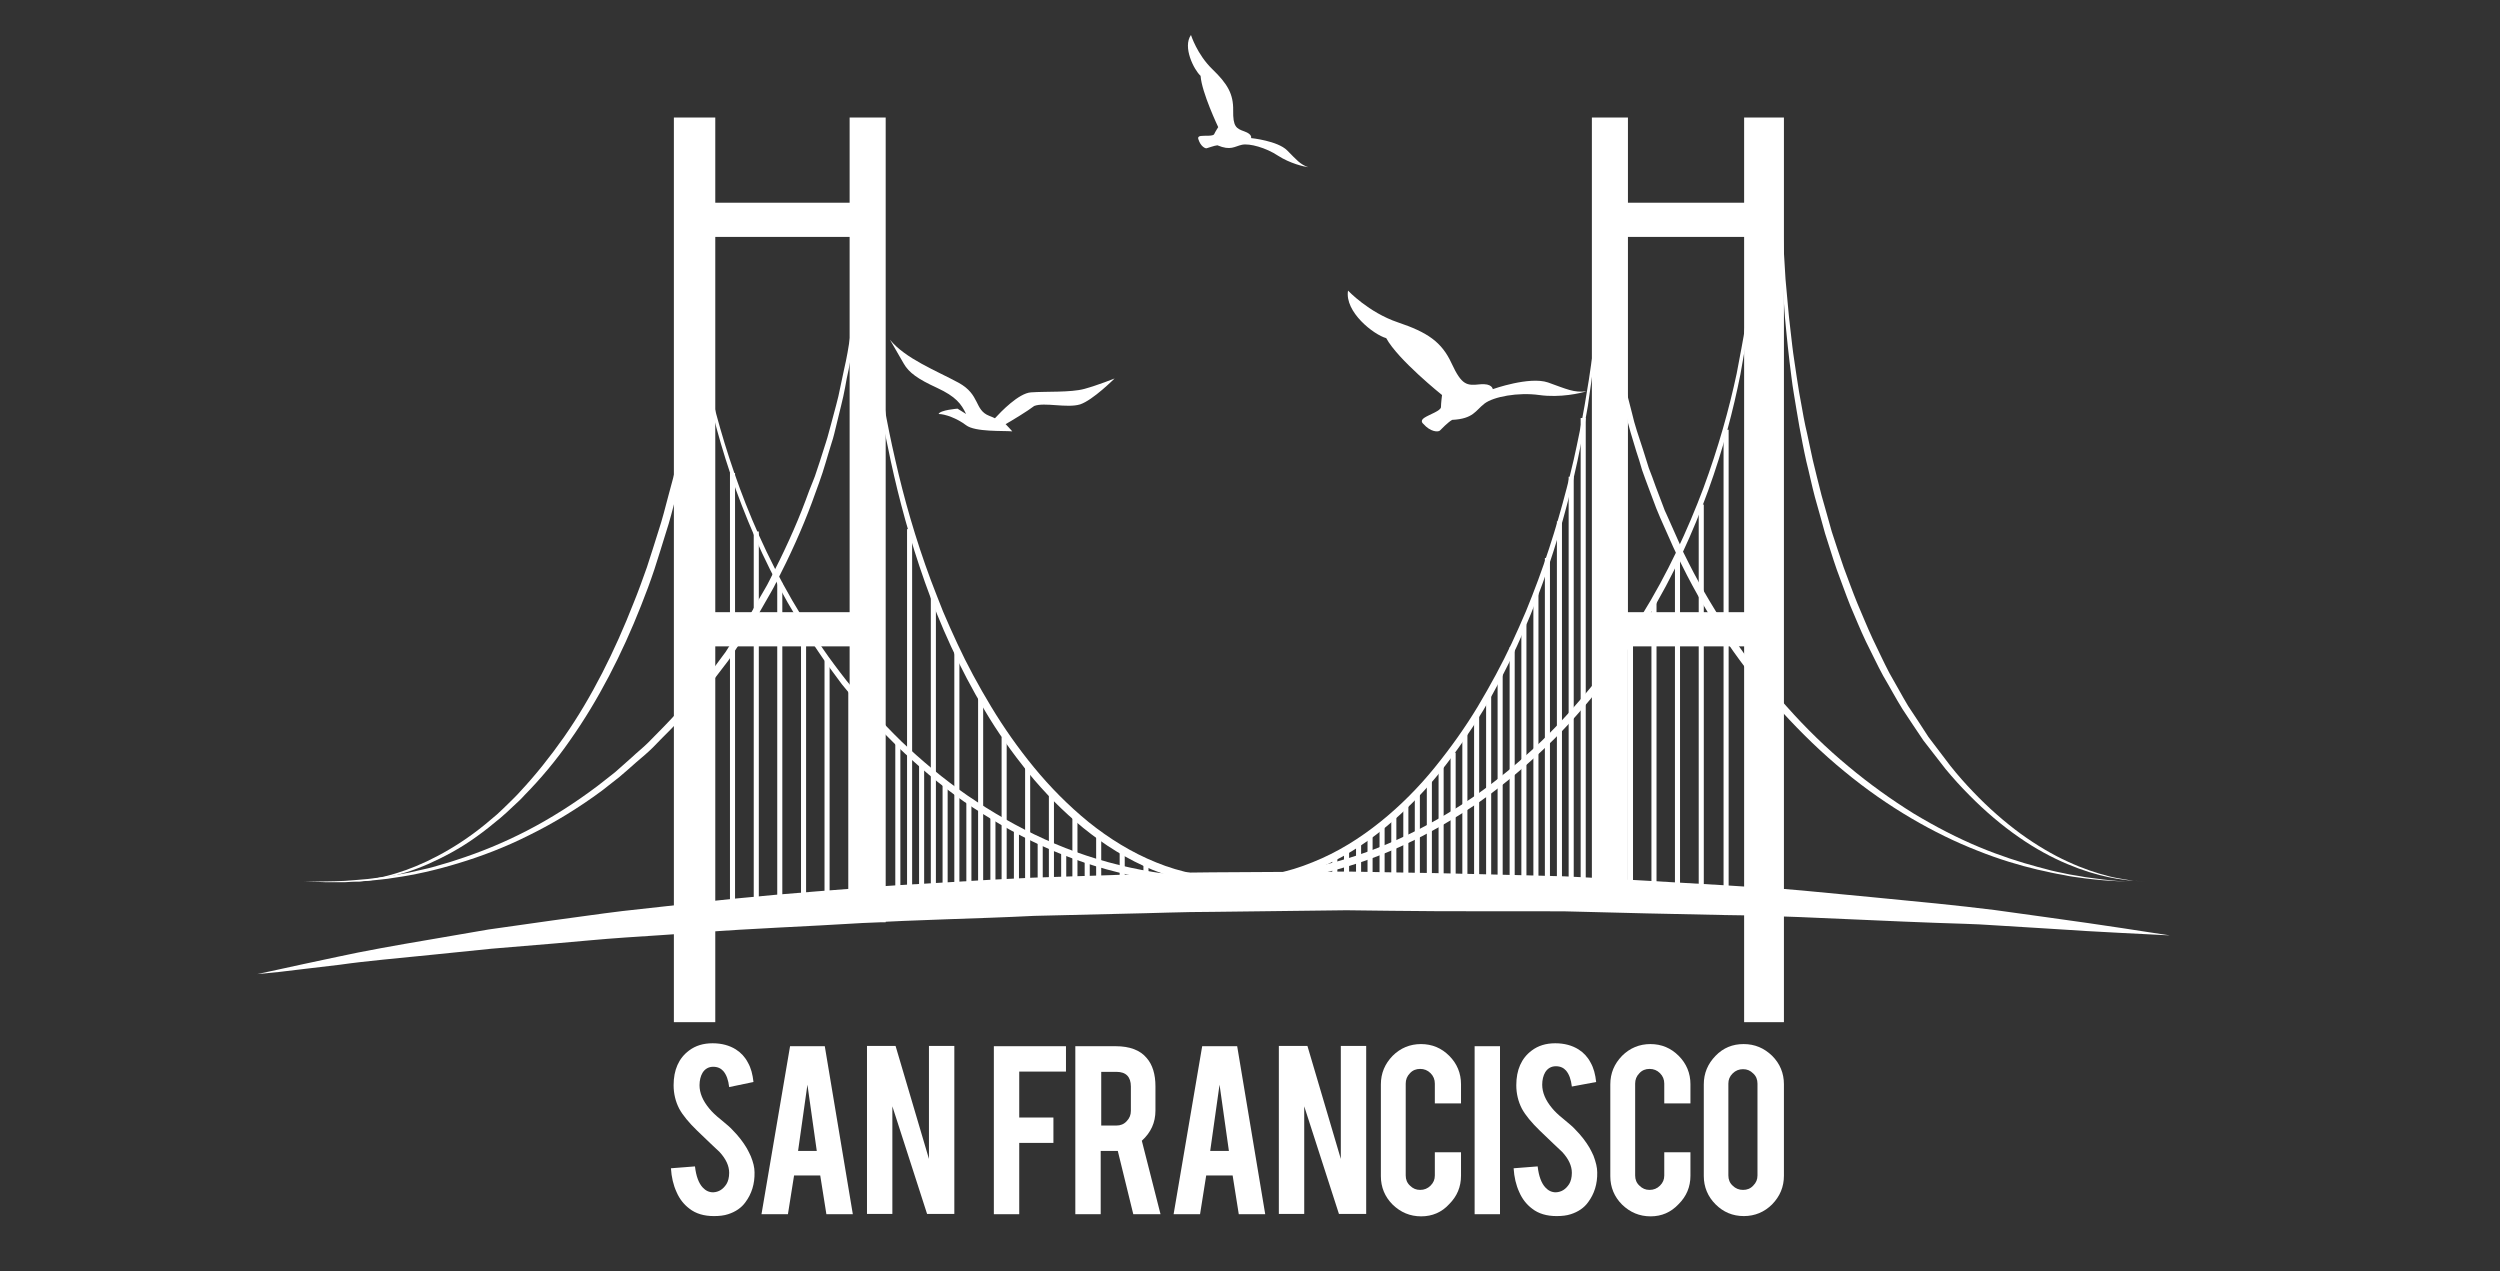<?xml version="1.0" encoding="utf-8"?>
<!-- Generator: Adobe Illustrator 24.1.2, SVG Export Plug-In . SVG Version: 6.00 Build 0)  -->
<svg version="1.1" id="Ebene_1" xmlns="http://www.w3.org/2000/svg" xmlns:xlink="http://www.w3.org/1999/xlink" x="0px" y="0px"
	 viewBox="0 0 936 476" style="enable-background:new 0 0 936 476;" xml:space="preserve">
<rect x="0" y="0" width="936" height="476" fill="#333333" stroke="none"/>
<style type="text/css">
	.st0{fill:#FFFFFF;}
</style>
<g id="Layer_3">
</g>
<g>
	<g>
		<path class="st0" d="M504.7,108.8c0,0,7.7,8.2,18.7,11.9c11,3.7,16.4,7.3,20.1,15.4c3.8,8.2,5.7,8.3,10.5,7.8
			c4.7-0.5,4.9,1.8,4.9,1.8s13.7-4.9,20.7-2.5c7,2.5,9.7,3.9,14.4,3.3c-2.2,0.7-9.8,2.5-17.7,1.4c-7.9-1.1-17.1,0.6-20.5,3.2
			c-3.4,2.6-4.1,5.7-12.1,6.1c-1.5,0.8-4.1,3.5-4.6,4c-0.6,0.6-3.5,0.6-6.2-2.5c0,0-1.5-1.1,0.4-2.3c1.8-1.2,6.2-2.6,6.2-4
			c0-1.4,0.4-4.5,0.4-4.5s-16.5-13.2-20.9-21.3C514.3,125.3,503.4,116.8,504.7,108.8z"/>
		<path class="st0" d="M445.9,13.1c0,0,2.3,7.3,8,12.8c5.7,5.5,7.9,9.3,7.8,15.4c-0.1,6.1,1.1,6.8,4.2,7.9c3.1,1.1,2.5,2.5,2.5,2.5
			s9.9,1,13.5,4.6c3.6,3.6,4.8,5.2,7.9,6.3c-1.6-0.2-6.8-1.4-11.3-4.3c-4.5-3-10.7-4.7-13.5-4.1c-2.8,0.6-4.2,2.3-9.2,0.2
			c-1.2,0.1-3.5,1-4,1.1c-0.5,0.2-2.3-0.7-3.1-3.3c0,0-0.6-1.1,0.9-1.3c1.5-0.2,4.6,0.2,5-0.7c0.4-0.9,1.5-2.6,1.5-2.6
			s-6.2-13-6.6-19.2C447,26.1,442.7,17.6,445.9,13.1z"/>
		<path class="st0" d="M406,145.6c-5.1,1.4-14.4,0.9-20,1.3c-4.6,0.3-11.3,7.3-13.5,9.7c-0.6-0.3-1.3-0.6-2.1-0.9
			c-5.7-2.2-3.3-7.9-11.5-12.4c-8.3-4.5-19.9-9-25.7-16.1c0,0,3.3,5.7,5.2,9c1.9,3.3,5.2,5.7,12.4,9c7.1,3.3,9.1,6,10.9,9.8
			c-3.2-2-3.2-2-3.2-2s-6.5,0.5-7.1,2c2.4,0,6.9,1.6,10.3,4.2c3.4,2.6,13.9,2,17.3,2.3c-0.9-1-1.6-1.8-2.5-2.7
			c2.3-1.3,8.4-5,10.7-6.8c3.8-1.5,12.3,0.9,17.2-0.6c4.8-1.6,12.9-9.7,12.9-9.7S411.1,144.2,406,145.6z"/>
	</g>
	<g>
		<g>
			<rect x="252.3" y="44" class="st0" width="15.5" height="338.7"/>
			<rect x="318.1" y="44" class="st0" width="13.5" height="301.3"/>
			<rect x="257.7" y="75.9" class="st0" width="65.1" height="12.8"/>
			<rect x="257.7" y="229.2" class="st0" width="65.1" height="12.8"/>
		</g>
		<g>
			<rect x="596" y="44" class="st0" width="13.5" height="291.5"/>
			<rect x="653" y="44" class="st0" width="14.9" height="338.7"/>
			<rect x="600.7" y="75.9" class="st0" width="57.5" height="12.8"/>
			<rect x="600.7" y="229.2" class="st0" width="57.5" height="12.8"/>
		</g>
		<path class="st0" d="M599.9,76.1c0,0,0,2.4,0,7c0,4.5-0.1,11.2-0.4,19.7c-0.3,4.2-0.5,8.9-0.9,14c-0.5,5.1-0.9,10.6-1.6,16.5
			c-0.6,5.9-1.6,12.1-2.5,18.7c-0.6,3.3-1.2,6.6-1.8,10.1c-0.6,3.4-1.4,6.9-2.1,10.5c-3.1,14.3-7.2,29.5-12.9,45.4
			c-5.7,15.8-12.9,32.1-22.4,48c-4.8,7.9-10.2,15.7-16.2,23.2c-6.1,7.5-13,14.5-20.7,20.8c-7.7,6.3-16.4,11.7-26,15.6
			c-9.5,3.9-19.9,6.2-30.4,6.2c-2.7-0.2-5.2-0.2-7.8-0.4l-3.9-0.5c-1.3-0.2-2.6-0.3-3.9-0.7c-5.1-1.1-10.1-2.6-14.8-4.5
			c-9.5-3.9-18.2-9.4-26-15.7c-7.7-6.3-14.6-13.3-20.7-20.8c-6-7.5-11.5-15.2-16.2-23.2c-9.5-15.9-16.8-32.2-22.4-48
			c-5.6-15.8-9.7-31.1-12.8-45.4c-0.7-3.6-1.5-7.1-2.2-10.5c-0.6-3.4-1.2-6.8-1.8-10c-0.9-6.6-1.9-12.8-2.5-18.7
			c-0.8-5.9-1.2-11.4-1.6-16.5c-0.4-5.1-0.6-9.8-0.9-14c-0.3-8.5-0.5-15.1-0.4-19.7c0-4.5,0-7,0-7s0.1,2.4,0.2,7
			c0,4.5,0.4,11.2,0.9,19.6c0.3,4.2,0.6,8.9,1.1,14c0.6,5.1,1.1,10.6,1.9,16.4c1.5,11.7,3.7,24.8,7,39c3.2,14.2,7.5,29.4,13.3,45
			c1.5,3.9,3,7.8,4.6,11.8c1.7,3.9,3.4,7.9,5.3,11.9c3.7,8,8,15.9,12.7,23.7c4.7,7.8,10.1,15.5,16.1,22.8c6,7.3,12.8,14.2,20.4,20.4
			c7.6,6.1,16.1,11.4,25.3,15.1c4.6,1.9,9.4,3.3,14.3,4.3c1.2,0.3,2.5,0.4,3.7,0.6l3.7,0.5c2.5,0.2,5.2,0.3,7.6,0.4
			c10.1,0,20.1-2.1,29.3-5.9c9.3-3.7,17.7-9,25.3-15.1c7.6-6.1,14.4-13,20.4-20.4c6-7.4,11.4-15,16.1-22.8c4.7-7.9,9-15.8,12.7-23.7
			c1.9-4,3.6-8,5.3-11.9c1.6-4,3.2-7.9,4.6-11.8c5.8-15.7,10-30.9,13.3-45c3.2-14.2,5.4-27.3,7-39c0.9-5.8,1.4-11.3,1.9-16.4
			c0.5-5.1,0.8-9.8,1.1-14c0.5-8.4,0.8-15.1,0.9-19.6C599.8,78.6,599.9,76.1,599.9,76.1z"/>
		<path class="st0" d="M657.5,76.1c0,0,0,2.7-0.1,7.8c0,2.6,0,5.7-0.3,9.4c-0.2,3.7-0.3,8-0.8,12.7c-0.2,2.4-0.4,4.9-0.7,7.5
			c-0.3,2.6-0.7,5.4-1,8.2c-0.7,5.7-1.8,11.9-3,18.5c-2.6,13.1-6.4,27.8-12,43.3c-5.6,15.5-13,32-23,48.4c-1.2,2-2.5,4.1-3.8,6.2
			c-1.3,2-2.7,4-4.1,6.1c-0.7,1-1.4,2-2.1,3.1c-0.7,1-1.5,2-2.2,3c-1.5,2-3,4-4.5,6c-6.3,7.9-13.1,15.8-20.8,23.1
			c-7.7,7.3-16,14.4-25,20.7c-9.1,6.2-18.8,11.9-29.2,16.6c-20.7,9.5-44,14.7-67.4,14.8c-23.4-0.2-46.7-5.3-67.4-14.8
			c-10.3-4.7-20.1-10.4-29.2-16.6c-9.1-6.3-17.3-13.4-25-20.7c-1.9-1.9-3.7-3.7-5.6-5.6c-1.9-1.9-3.5-3.9-5.3-5.8
			c-0.9-1-1.7-1.9-2.6-2.9c-0.9-1-1.6-2-2.4-3c-1.6-2-3.2-4-4.8-5.9c-1.5-2-3-4.1-4.5-6.1c-0.7-1-1.5-2-2.2-3c-0.7-1-1.4-2-2.1-3.1
			c-1.4-2-2.7-4.1-4.1-6.1c-1.3-2.1-2.5-4.1-3.8-6.2c-10-16.4-17.3-32.8-23-48.4c-5.6-15.6-9.4-30.2-12-43.3
			c-1.1-6.6-2.3-12.7-3-18.5c-0.4-2.9-0.8-5.6-1-8.2c-0.2-2.6-0.5-5.1-0.7-7.5c-0.5-4.7-0.6-9-0.8-12.7c-0.2-3.7-0.3-6.9-0.3-9.4
			c-0.1-5.1-0.1-7.8-0.1-7.8s0.1,2.7,0.2,7.8c0.1,2.6,0.1,5.7,0.4,9.4c0.3,3.7,0.4,8,1,12.7c0.3,2.4,0.5,4.9,0.8,7.5
			c0.3,2.6,0.8,5.4,1.2,8.2c0.8,5.7,2,11.8,3.3,18.4c2.8,13,6.8,27.5,12.5,43c5.7,15.4,13.2,31.7,23.2,47.9c1.2,2,2.5,4,3.8,6.1
			c1.4,2,2.8,4,4.1,6c0.7,1,1.4,2,2.1,3c0.7,1,1.5,2,2.2,3c1.5,2,3,4,4.5,5.9c6.3,7.8,13.1,15.5,20.6,22.8
			c7.6,7.2,15.8,14.1,24.8,20.3c9,6.1,18.6,11.7,28.8,16.3c20.4,9.3,43.2,14.3,66.2,14.4c22.9-0.1,45.8-5.1,66.2-14.4
			c10.2-4.6,19.8-10.1,28.8-16.3c8.9-6.2,17.1-13.1,24.7-20.3c7.6-7.3,14.3-15,20.7-22.8c1.5-2,3-4,4.5-5.9c0.7-1,1.5-2,2.2-3
			c0.7-1,1.4-2,2.1-3c1.4-2,2.8-4,4.1-6c1.3-2,2.6-4.1,3.8-6.1c10-16.1,17.5-32.5,23.3-47.9c5.7-15.4,9.7-29.9,12.5-43
			c1.2-6.6,2.5-12.7,3.3-18.4c0.4-2.8,0.9-5.6,1.2-8.2c0.3-2.6,0.6-5.1,0.8-7.5c0.6-4.7,0.7-9,1-12.7c0.3-3.7,0.4-6.9,0.4-9.4
			C657.4,78.9,657.5,76.1,657.5,76.1z"/>
		<path class="st0" d="M265.3,76.1c0,0,0,4.8,0,13.2c0.1,4.2-0.2,9.2-0.4,15.1c-0.1,5.8-0.7,12.4-1.2,19.5
			c-0.2,3.6-0.8,7.3-1.2,11.2c-0.2,1.9-0.5,3.9-0.7,5.9c-0.2,2-0.4,4-0.8,6c-0.7,4.1-1.3,8.3-2,12.5c-0.3,2.2-0.8,4.3-1.3,6.5
			c-0.4,2.2-0.9,4.4-1.4,6.5c-0.5,2.2-0.9,4.4-1.5,6.7c-0.6,2.2-1.2,4.4-1.7,6.7c-1.2,4.5-2.3,9.1-3.8,13.6
			c-1.4,4.5-2.8,9.1-4.3,13.7c-1.5,4.5-3.2,9.1-5,13.6c-7.1,18-16,35.4-26.6,50.4c-5.2,7.5-11,14.4-17,20.5c-1.4,1.6-3,3-4.5,4.4
			c-1.5,1.5-3,2.8-4.5,4.1c-3.1,2.6-6.1,5-9.2,7.2c-6.1,4.4-12.3,7.6-17.9,10.1c-5.7,2.5-10.8,4-15.2,4.9c-2.1,0.5-4.1,0.8-5.8,1.1
			c-1.7,0.2-3.2,0.4-4.4,0.5c-2.4,0.1-3.6,0.2-3.6,0.2s1.2-0.1,3.6-0.4c1.2-0.1,2.6-0.4,4.3-0.6c0.9-0.1,1.8-0.4,2.7-0.6
			c1-0.2,2-0.4,3.1-0.7c4.3-1.1,9.3-2.8,14.8-5.4c5.5-2.6,11.4-6,17.4-10.4c3-2.2,5.9-4.6,8.9-7.2c1.5-1.4,2.9-2.7,4.4-4.2
			c1.4-1.4,3-2.9,4.3-4.4c5.7-6.1,11.2-13,16.4-20.4c10.4-14.9,19-32.2,26-50.1c1.8-4.4,3.4-8.9,5-13.4c1.5-4.5,2.9-9.1,4.3-13.5
			c1.5-4.5,2.6-9,3.8-13.5c0.6-2.2,1.2-4.4,1.8-6.7c0.6-2.2,1-4.4,1.5-6.6c0.9-4.4,2-8.7,2.8-12.9c0.8-4.2,1.5-8.4,2.3-12.4
			c0.4-2,0.7-4,0.9-6c0.3-2,0.6-3.9,0.8-5.8c0.5-3.8,1.1-7.5,1.4-11.1c0.7-7.1,1.5-13.6,1.8-19.5c0.4-5.8,0.9-10.8,0.9-15
			C265.1,80.9,265.3,76.1,265.3,76.1z"/>
		<path class="st0" d="M322.9,76.1c0,0,0,1.4,0,4c0,2.6,0,6.5-0.1,11.4c-0.1,2.5-0.3,5.2-0.4,8.1c-0.2,3-0.3,6.2-0.7,9.6
			c-0.3,3.4-0.7,7.1-1.1,10.9c-0.6,3.8-1.2,7.8-1.8,12c-0.2,1.1-0.3,2.1-0.5,3.2c-0.2,1.1-0.4,2.1-0.6,3.2c-0.5,2.1-0.9,4.3-1.3,6.6
			c-0.8,4.5-2.1,9-3.2,13.8c-0.6,2.4-1.1,4.8-1.9,7.1c-0.7,2.4-1.5,4.8-2.2,7.3c-1.4,4.9-3.3,9.8-5.1,14.8c-3.7,10-8.3,20.1-13.4,30
			c-1.2,2.5-2.7,4.9-4.1,7.4c-1.4,2.5-2.8,4.9-4.3,7.4c-1.5,2.4-3.1,4.8-4.7,7.2l-2.4,3.6c-0.8,1.2-1.5,2.4-2.4,3.6
			c-6.9,9.2-14.1,18.3-22.2,26.4c-2,2-4,4-6,6.1c-2,2-4.2,3.8-6.3,5.6c-2.1,1.9-4.2,3.7-6.3,5.5c-2.2,1.7-4.3,3.4-6.5,5.1
			c-8.9,6.6-18,12.1-27.1,16.6c-9.1,4.6-18.1,8-26.7,10.6c-8.5,2.6-16.6,4.4-23.8,5.4c-0.9,0.1-1.8,0.3-2.6,0.4
			c-0.9,0.1-1.7,0.2-2.6,0.3c-1.7,0.2-3.3,0.3-4.9,0.5c-3.1,0.2-6,0.3-8.6,0.5c-2.6,0-4.9,0-7,0c-2,0-3.7-0.2-5.1-0.2
			c-2.8-0.2-4.3-0.2-4.3-0.2s1.5,0,4.3,0.1c1.4,0,3.1,0.1,5.1,0c2,0,4.3-0.1,7-0.2c2.6-0.2,5.5-0.4,8.6-0.7c1.5-0.2,3.2-0.4,4.8-0.6
			c0.8-0.1,1.7-0.2,2.6-0.3c0.9-0.2,1.7-0.3,2.6-0.5c1.8-0.3,3.6-0.7,5.5-1c1.9-0.4,3.8-0.9,5.7-1.3c2-0.4,4-1,6-1.6
			c1-0.3,2-0.6,3.1-0.9c1.1-0.3,2.1-0.7,3.1-1c8.4-2.7,17.3-6.3,26.2-10.9c8.9-4.6,17.9-10.3,26.5-16.8c2.1-1.6,4.3-3.4,6.5-5.1
			c2-1.8,4.1-3.6,6.2-5.5c2-1.9,4.2-3.6,6.2-5.6c2-2,3.9-4,5.9-6c7.9-8.1,15.1-17,21.8-26.2c0.9-1.1,1.7-2.3,2.4-3.5l2.4-3.5
			c1.6-2.4,3.2-4.7,4.7-7.1c1.4-2.4,2.8-4.9,4.2-7.3c1.4-2.5,2.9-4.8,4.1-7.3c5.1-9.9,9.7-19.8,13.4-29.7c0.9-2.5,1.8-4.9,2.8-7.3
			l0.7-1.8l0.6-1.8c0.4-1.2,0.8-2.4,1.2-3.6c0.8-2.4,1.5-4.8,2.3-7.2c0.8-2.4,1.3-4.7,2-7.1c1.2-4.7,2.6-9.2,3.4-13.6
			c0.5-2.2,0.9-4.4,1.4-6.6c0.2-1.1,0.5-2.1,0.7-3.2c0.2-1.1,0.4-2.1,0.6-3.1c0.7-4.2,1.4-8.1,2-11.9c0.5-3.8,0.9-7.4,1.4-10.8
			c0.5-3.4,0.7-6.6,1-9.5c0.2-2.9,0.5-5.7,0.7-8.1C322.6,81.8,322.9,76.1,322.9,76.1z"/>
		<path class="st0" d="M803.4,330.1c0,0-1.3-0.1-3.7-0.3c-0.6,0-1.3-0.1-2-0.1c-0.7-0.1-1.6-0.2-2.4-0.3c-0.9-0.1-1.8-0.3-2.8-0.4
			c-1-0.2-2-0.4-3.1-0.6c-4.4-0.9-9.7-2.5-15.4-4.9c-5.7-2.4-11.9-5.7-18.2-10.1c-6.2-4.3-12.5-9.6-18.5-15.7c-3-3-6-6.3-8.9-9.8
			c-2.7-3.5-5.5-7.1-8.3-10.7c-2.6-3.8-5.2-7.8-7.8-11.7c-2.5-4-4.7-8.2-7.2-12.4c-2.3-4.2-4.3-8.6-6.5-12.9
			c-2.1-4.4-3.9-8.9-5.8-13.3c-1.8-4.5-3.4-9.1-5.1-13.6c-1.6-4.5-2.9-9.1-4.4-13.6c-1.3-4.6-2.5-9.1-3.8-13.6
			c-1.2-4.5-2.1-9-3.2-13.3c-1-4.4-1.8-8.8-2.6-13c-0.8-4.3-1.4-8.5-2.1-12.5c-0.7-4.1-1.1-8.1-1.6-11.9c-0.5-3.8-0.8-7.6-1.2-11.2
			c-0.8-7.1-1-13.7-1.4-19.5c-0.2-5.8-0.3-10.9-0.4-15.1c0-8.4,0.1-13.2,0.1-13.2s0.2,4.8,0.5,13.1c0.3,4.2,0.5,9.2,0.9,15
			c0.6,5.8,1,12.3,1.9,19.5c0.4,3.5,0.8,7.3,1.4,11.1c0.6,3.8,1.1,7.8,1.8,11.8c0.8,4,1.4,8.2,2.3,12.4c1,4.2,1.8,8.5,2.8,12.9
			c1.1,4.4,2.1,8.8,3.3,13.3c1.3,4.4,2.5,9,3.8,13.5c1.5,4.5,2.9,9,4.5,13.5c1.7,4.5,3.3,9,5.1,13.4c1.9,4.4,3.7,8.9,5.7,13.2
			c2.1,4.3,4.1,8.7,6.3,12.9c2.4,4.1,4.6,8.3,7,12.3c2.6,3.9,5.1,7.7,7.6,11.6c2.8,3.7,5.5,7.3,8.2,10.8c2.7,3.4,5.6,6.7,8.5,9.7
			c5.8,6.1,11.9,11.4,17.9,15.8c6.1,4.4,12.1,7.9,17.6,10.4c5.6,2.6,10.8,4.3,15.1,5.4c1.1,0.3,2.1,0.5,3.1,0.7
			c1,0.2,1.9,0.3,2.8,0.5c0.9,0.1,1.7,0.3,2.4,0.4c0.7,0.1,1.4,0.2,2,0.2C802.1,330,803.4,330.1,803.4,330.1z"/>
		<path class="st0" d="M796.8,330.1c0,0-1.4-0.1-4.2-0.2c-2.7-0.1-6.7-0.4-11.7-1c-2.5-0.4-5.3-0.6-8.3-1.3
			c-1.5-0.3-3.1-0.5-4.7-0.9c-1.6-0.4-3.3-0.7-5-1.1c-6.8-1.6-14.5-3.9-22.5-7.1c-16.1-6.3-33.7-16.3-50-29.8
			c-8.2-6.7-16-14.3-23.4-22.4c-7.3-8.1-14.3-16.8-20.5-26c-6.2-9.1-11.8-18.6-16.6-28.3c-0.6-1.2-1.2-2.4-1.8-3.6
			c-0.6-1.3-1.1-2.5-1.7-3.7c-1.1-2.4-2.1-4.8-3.2-7.2c-0.5-1.2-1.1-2.4-1.6-3.6c-0.5-1.2-1-2.4-1.5-3.6c-0.9-2.4-1.8-4.8-2.7-7.2
			c-0.9-2.4-1.8-4.8-2.6-7.1c-0.7-2.4-1.4-4.8-2.2-7.1c-1.4-4.7-2.9-9.2-3.8-13.8c-1-4.5-2.2-8.9-3-13.2c-0.8-4.3-1.5-8.4-2.2-12.4
			c-0.2-1-0.4-2-0.5-2.9c-0.1-1-0.3-1.9-0.4-2.9c-0.2-1.9-0.5-3.8-0.7-5.6c-0.2-1.8-0.4-3.6-0.6-5.3c-0.2-1.7-0.4-3.4-0.5-5
			c-0.2-3.3-0.4-6.3-0.6-9.1c-0.2-2.8-0.4-5.4-0.4-7.8c-0.1-9.4-0.1-14.8-0.1-14.8s0.2,5.4,0.7,14.7c0,2.4,0.4,4.9,0.6,7.7
			c0.3,2.8,0.5,5.9,0.9,9.1c0.1,1.6,0.4,3.3,0.7,5c0.2,1.7,0.5,3.5,0.8,5.3c0.3,1.8,0.5,3.7,0.8,5.6c0.2,1,0.3,1.9,0.4,2.9
			c0.2,1,0.4,1.9,0.6,2.9c0.8,4,1.6,8.1,2.4,12.3c1,4.2,2.2,8.6,3.3,13c1,4.5,2.6,9,4.1,13.6c0.7,2.3,1.5,4.7,2.2,7
			c0.9,2.3,1.8,4.7,2.6,7c0.9,2.4,1.8,4.7,2.7,7.1c0.4,1.2,0.9,2.4,1.5,3.6c0.5,1.2,1.1,2.4,1.6,3.6c1.1,2.4,2.1,4.8,3.2,7.2
			c0.6,1.2,1,2.5,1.6,3.6c0.6,1.2,1.2,2.4,1.8,3.6c4.8,9.5,10.4,18.9,16.6,27.9c6.1,9.1,12.8,17.7,20.1,25.8
			c7.2,8.1,14.9,15.6,23,22.3c8,6.7,16.3,12.6,24.5,17.7c8.3,5,16.5,9.2,24.4,12.5c7.9,3.3,15.4,5.7,22.1,7.5
			c1.7,0.4,3.3,0.9,4.9,1.3c1.6,0.4,3.1,0.7,4.6,1c2.9,0.7,5.8,1,8.2,1.5c5,0.7,9,1.2,11.6,1.4C795.3,330,796.8,330.1,796.8,330.1z"
			/>
		<path class="st0" d="M96.3,364.7c0,0,2.7-0.6,7.9-1.7c5.1-1.1,12.7-2.8,22.3-4.8c9.6-2.1,21.3-4.2,34.9-6.5
			c6.8-1.2,14-2.4,21.5-3.7c7.6-1.1,15.6-2.2,24-3.4c8.4-1.1,17-2.4,26.1-3.5c9.1-1,18.4-2,28-3.1c19.2-2.3,39.6-3.9,60.6-5.5
			c10.5-0.9,21.2-1.5,32.1-2.1c10.8-0.7,21.8-1.3,32.9-1.8c11.1-0.4,22.2-0.7,33.4-1.1c11.2-0.3,22.5-0.9,33.7-0.9
			c11.2-0.1,22.5-0.1,33.7-0.2c5.6,0,11.2,0,16.9-0.1c5.6,0.1,11.1,0.2,16.6,0.3c22.1,0.3,43.8,1,64.9,1.5c21.1,1,41.5,2.3,60.8,3.4
			c9.6,0.7,19.1,1,28.1,1.9c9.1,0.9,17.8,1.7,26.2,2.5c16.8,1.6,32.2,3.1,45.8,4.8c13.6,1.9,25.4,3.5,35.1,4.9
			c9.7,1.4,17.4,2.6,22.6,3.4c5.2,0.8,8,1.2,8,1.2s-2.8-0.1-8.1-0.4c-5.3-0.3-13-0.6-22.8-1.2c-9.8-0.6-21.7-1.4-35.3-2.2
			c-6.8-0.5-14.1-0.6-21.8-0.9c-7.7-0.3-15.7-0.6-24.1-1c-16.8-0.7-35-1.7-54.2-1.9c-19.3-0.4-39.5-0.8-60.5-1.4
			c-21.1-0.1-42.8,0.1-64.9-0.2c-5.5-0.1-11.1-0.1-16.6-0.2c-5.5,0.1-11,0.1-16.6,0.2c-11.2,0.1-22.3,0.3-33.5,0.4
			c-11.2,0-22.4,0.5-33.5,0.7c-11.2,0.3-22.2,0.5-33.3,0.8c-22,1.1-43.7,1.4-64.7,2.7c-20.9,1.3-41.2,2-60.4,3.5
			c-9.6,0.7-18.9,1.3-28,1.9c-9,0.6-17.7,1.5-26.1,2.2c-8.4,0.7-16.4,1.4-24,2c-7.6,0.8-14.8,1.5-21.6,2.2
			c-13.6,1.4-25.5,2.4-35.2,3.8c-9.7,1.2-17.4,2-22.7,2.7C99.1,364.4,96.3,364.7,96.3,364.7z"/>
		<g>
			<rect x="339.6" y="198.1" class="st0" width="1.9" height="136"/>
			<rect x="348.5" y="222.8" class="st0" width="1.9" height="111.3"/>
			<rect x="357.3" y="243.6" class="st0" width="1.9" height="90.4"/>
			<rect x="366.2" y="259.9" class="st0" width="1.9" height="74.1"/>
			<rect x="375" y="276" class="st0" width="1.9" height="58"/>
			<rect x="383.8" y="286.4" class="st0" width="1.9" height="47.6"/>
			<rect x="392.7" y="296.3" class="st0" width="1.9" height="37.7"/>
			<rect x="401.5" y="305.5" class="st0" width="1.9" height="28.6"/>
			<rect x="410.4" y="311.8" class="st0" width="1.9" height="22.2"/>
			<rect x="419.2" y="317.9" class="st0" width="1.9" height="16.2"/>
			<rect x="428.1" y="322.9" class="st0" width="1.9" height="11.1"/>
		</g>
		<g>
			<rect x="273.3" y="177.1" class="st0" width="1.9" height="161.2"/>
			<rect x="282.2" y="199" class="st0" width="1.9" height="139.3"/>
			<rect x="291" y="218.2" class="st0" width="1.9" height="120.1"/>
			<rect x="299.9" y="234.6" class="st0" width="1.9" height="103.7"/>
			<rect x="308.7" y="247.3" class="st0" width="1.9" height="91"/>
			<rect x="317.6" y="258.3" class="st0" width="1.9" height="80"/>
			<rect x="326.4" y="300.6" class="st0" width="1.9" height="37.7"/>
			<rect x="335.2" y="277.8" class="st0" width="1.9" height="60.5"/>
			<rect x="344.1" y="286.4" class="st0" width="1.9" height="51.9"/>
			<rect x="352.9" y="293.4" class="st0" width="1.9" height="44.9"/>
			<rect x="361.8" y="299.3" class="st0" width="1.9" height="39"/>
			<rect x="370.8" y="305.5" class="st0" width="1.9" height="32.8"/>
			<rect x="379.6" y="310.7" class="st0" width="1.9" height="27.6"/>
			<rect x="388.5" y="314.7" class="st0" width="1.9" height="23.6"/>
			<rect x="397.3" y="318.8" class="st0" width="1.9" height="19.5"/>
			<rect x="406.1" y="321.9" class="st0" width="1.9" height="16.4"/>
		</g>
		<g>
			<rect x="636" y="188.9" class="st0" width="1.9" height="146.6"/>
			<rect x="627.1" y="208.4" class="st0" width="1.9" height="127.1"/>
			<rect x="618.3" y="225.3" class="st0" width="1.9" height="110.2"/>
			<rect x="609.5" y="239.3" class="st0" width="1.9" height="96.2"/>
			<rect x="600.6" y="244.6" class="st0" width="1.9" height="91"/>
			<rect x="645.3" y="160.9" class="st0" width="1.9" height="174.6"/>
			<rect x="591.8" y="156.5" class="st0" width="1.9" height="179.1"/>
			<rect x="582.9" y="195.2" class="st0" width="1.9" height="140.3"/>
			<rect x="574.1" y="222.1" class="st0" width="1.9" height="113.4"/>
			<rect x="565.2" y="242.3" class="st0" width="1.9" height="93.2"/>
			<rect x="556.4" y="259.3" class="st0" width="1.9" height="76.2"/>
			<rect x="547.5" y="274.3" class="st0" width="1.9" height="61.2"/>
			<rect x="538.6" y="286" class="st0" width="1.9" height="49.5"/>
			<rect x="529.7" y="296.5" class="st0" width="1.9" height="39"/>
			<rect x="520.9" y="305.8" class="st0" width="1.9" height="29.7"/>
			<rect x="512" y="311.9" class="st0" width="1.9" height="23.6"/>
			<rect x="503.2" y="317.9" class="st0" width="1.9" height="17.7"/>
		</g>
		<rect x="498.8" y="320.1" class="st0" width="1.9" height="13.9"/>
		<rect x="507.7" y="314.7" class="st0" width="1.9" height="19.4"/>
		<rect x="516.5" y="309.8" class="st0" width="1.9" height="24.3"/>
		<rect x="525.4" y="301.3" class="st0" width="1.9" height="32.7"/>
		<rect x="534.2" y="291.7" class="st0" width="1.9" height="42.3"/>
		<rect x="543.1" y="281.8" class="st0" width="1.9" height="52.2"/>
		<rect x="551.9" y="267" class="st0" width="1.9" height="67"/>
		<rect x="560.7" y="252.6" class="st0" width="1.9" height="81.4"/>
		<rect x="569.6" y="233.8" class="st0" width="1.9" height="100.2"/>
		<rect x="578.4" y="208.9" class="st0" width="1.9" height="125.1"/>
		<rect x="587.3" y="178.5" class="st0" width="1.9" height="155.5"/>
		<rect x="596.1" y="198.1" class="st0" width="1.9" height="136"/>
		<rect x="605" y="198.1" class="st0" width="1.9" height="136"/>
	</g>
	<g>
		<path class="st0" d="M282.5,438.9c0.1,4.4-1.1,8.1-3.4,11.2c-1.5,2.1-3.7,3.6-6.5,4.5c-1.5,0.5-3.3,0.7-5.3,0.7
			c-3.7,0-6.8-0.9-9.2-2.8c-2-1.5-3.7-3.6-4.8-6.2c-1.2-2.6-1.9-5.6-2.1-8.9l9-0.7c0.4,3.6,1.4,6.3,2.9,7.9c1.1,1.2,2.4,1.8,3.9,1.8
			c2.1-0.1,3.7-1.1,5-3.1c0.6-1,1-2.4,1-4.2c0-2.6-1.2-5.2-3.6-7.8c-1.9-1.8-4.7-4.4-8.4-8c-3.1-3-5.4-5.8-6.7-8.2
			c-1.4-2.7-2.1-5.7-2.1-8.8c0-5.7,1.9-10.1,5.8-13c2.4-1.8,5.3-2.7,8.8-2.7c3.4,0,6.3,0.8,8.7,2.3c1.9,1.2,3.4,2.8,4.5,4.9
			c1.2,2.1,1.8,4.5,2.1,7.3L273,407c-0.3-2.6-1-4.6-2.2-6c-0.9-1-2.1-1.6-3.8-1.6c-1.7,0-3.1,0.8-4,2.3c-0.7,1.2-1.1,2.8-1.1,4.6
			c0,2.9,1.2,5.8,3.7,8.8c0.9,1.1,2.3,2.5,4.2,4c2.2,1.8,3.7,3.1,4.4,3.9c2.3,2.3,4.1,4.7,5.4,6.9c0.6,1.1,1.1,2.1,1.5,3
			C282,435.1,282.5,437.1,282.5,438.9z"/>
		<path class="st0" d="M297.3,440.1l-2.3,14.5h-9.9l10.7-62.9h13l10.5,62.9h-9.9l-2.3-14.5H297.3z M302.3,406.1l-3.5,24.8h7
			L302.3,406.1z"/>
		<path class="st0" d="M335.3,391.6l12.5,42.3v-42.3h9.5v62.9h-10.2l-13-40.3v40.3h-9.5v-62.9H335.3z"/>
		<path class="st0" d="M381.6,454.6h-9.5v-62.9h27v9.5h-17.5v17.2h12.8v9.5h-12.8V454.6z"/>
		<path class="st0" d="M417.7,391.7c5.3,0,9.2,1.5,11.6,4.4c2.2,2.5,3.3,6.1,3.3,10.6v9.1c0,4.5-1.7,8.2-5.1,11.3l7,27.5h-10.2
			l-5.8-23.7c-0.3,0-0.6,0-0.9,0h-5.5v23.7h-9.5v-62.9H417.7z M423.4,406.8c0-3.6-1.8-5.5-5.4-5.5h-5.7v20.1h5.7
			c1.5,0,2.8-0.5,3.8-1.6c1.1-1.1,1.6-2.4,1.6-3.9V406.8z"/>
		<path class="st0" d="M451.6,440.1l-2.3,14.5h-9.9l10.7-62.9h13.1l10.5,62.9h-9.9l-2.3-14.5H451.6z M456.6,406.1l-3.5,24.8h7
			L456.6,406.1z"/>
		<path class="st0" d="M489.5,391.6l12.5,42.3v-42.3h9.5v62.9h-10.2l-13-40.3v40.3h-9.5v-62.9H489.5z"/>
		<path class="st0" d="M532.1,455.4c-4.2,0-7.7-1.5-10.7-4.4c-2.9-2.9-4.4-6.5-4.4-10.6V406c0-4.2,1.5-7.7,4.4-10.7
			c2.9-2.9,6.5-4.4,10.6-4.4c4.2,0,7.7,1.5,10.6,4.4c2.9,2.9,4.4,6.5,4.4,10.6v7.2h-9.8v-7.4c0-1.5-0.5-2.8-1.6-3.9
			c-1.1-1.1-2.4-1.6-3.9-1.6c-1.5,0-2.8,0.5-3.8,1.6c-1.1,1.1-1.6,2.4-1.6,3.9v34.4c0,1.5,0.5,2.8,1.6,3.8c1.1,1.1,2.3,1.6,3.8,1.6
			c1.5,0,2.8-0.5,3.9-1.6c1.1-1.1,1.6-2.3,1.6-3.8v-8.7h9.8v8.8c0,4.2-1.5,7.7-4.4,10.6C539.8,453.9,536.2,455.4,532.1,455.4z"/>
		<path class="st0" d="M561.6,454.6h-9.5v-62.9h9.5V454.6z"/>
		<path class="st0" d="M598,438.9c0.1,4.4-1.1,8.1-3.4,11.2c-1.5,2.1-3.7,3.6-6.5,4.5c-1.5,0.5-3.3,0.7-5.3,0.7
			c-3.7,0-6.8-0.9-9.2-2.8c-2-1.5-3.7-3.6-4.8-6.2c-1.2-2.6-1.9-5.6-2.1-8.9l9-0.7c0.4,3.6,1.4,6.3,2.9,7.9c1.1,1.2,2.4,1.8,3.9,1.8
			c2.1-0.1,3.7-1.1,5-3.1c0.6-1,1-2.4,1-4.2c0-2.6-1.2-5.2-3.6-7.8c-1.9-1.8-4.7-4.4-8.4-8c-3.1-3-5.4-5.8-6.7-8.2
			c-1.4-2.7-2.1-5.7-2.1-8.8c0-5.7,1.9-10.1,5.8-13c2.4-1.8,5.3-2.7,8.8-2.7c3.4,0,6.3,0.8,8.7,2.3c1.9,1.2,3.4,2.8,4.5,4.9
			c1.2,2.1,1.8,4.5,2.1,7.3l-9.1,1.7c-0.3-2.6-1-4.6-2.2-6c-0.9-1-2.1-1.6-3.8-1.6c-1.7,0-3.1,0.8-4,2.3c-0.7,1.2-1.1,2.8-1.1,4.6
			c0,2.9,1.2,5.8,3.7,8.8c0.9,1.1,2.3,2.5,4.2,4c2.2,1.8,3.7,3.1,4.4,3.9c2.3,2.3,4.1,4.7,5.4,6.9c0.6,1.1,1.1,2.1,1.5,3
			C597.5,435.1,598,437.1,598,438.9z"/>
		<path class="st0" d="M618,455.4c-4.2,0-7.7-1.5-10.7-4.4c-2.9-2.9-4.4-6.5-4.4-10.6V406c0-4.2,1.5-7.7,4.4-10.7
			c2.9-2.9,6.5-4.4,10.6-4.4c4.2,0,7.7,1.5,10.6,4.4c2.9,2.9,4.4,6.5,4.4,10.6v7.2h-9.8v-7.4c0-1.5-0.5-2.8-1.6-3.9
			c-1.1-1.1-2.4-1.6-3.9-1.6s-2.8,0.5-3.8,1.6c-1.1,1.1-1.6,2.4-1.6,3.9v34.4c0,1.5,0.5,2.8,1.6,3.8c1.1,1.1,2.3,1.6,3.8,1.6
			s2.8-0.5,3.9-1.6c1.1-1.1,1.6-2.3,1.6-3.8v-8.7h9.8v8.8c0,4.2-1.5,7.7-4.4,10.6C625.6,453.9,622.1,455.4,618,455.4z"/>
		<path class="st0" d="M652.8,390.9c4.2,0,7.7,1.5,10.7,4.4c2.9,2.9,4.4,6.5,4.4,10.6v34.3c0,4.2-1.5,7.7-4.4,10.7
			c-2.9,2.9-6.5,4.4-10.6,4.4c-4.2,0-7.7-1.5-10.6-4.4c-2.9-2.9-4.4-6.5-4.4-10.6v-34.3c0-4.2,1.5-7.7,4.4-10.7
			C645.2,392.3,648.7,390.9,652.8,390.9z M658,405.7c0-1.5-0.5-2.8-1.6-3.8c-1.1-1.1-2.3-1.6-3.8-1.6s-2.8,0.5-3.9,1.6
			c-1.1,1.1-1.6,2.3-1.6,3.8v34.4c0,1.5,0.5,2.8,1.6,3.8c1.1,1.1,2.4,1.6,3.9,1.6s2.8-0.5,3.8-1.6c1.1-1.1,1.6-2.3,1.6-3.8V405.7z"
			/>
	</g>
</g>
</svg>
